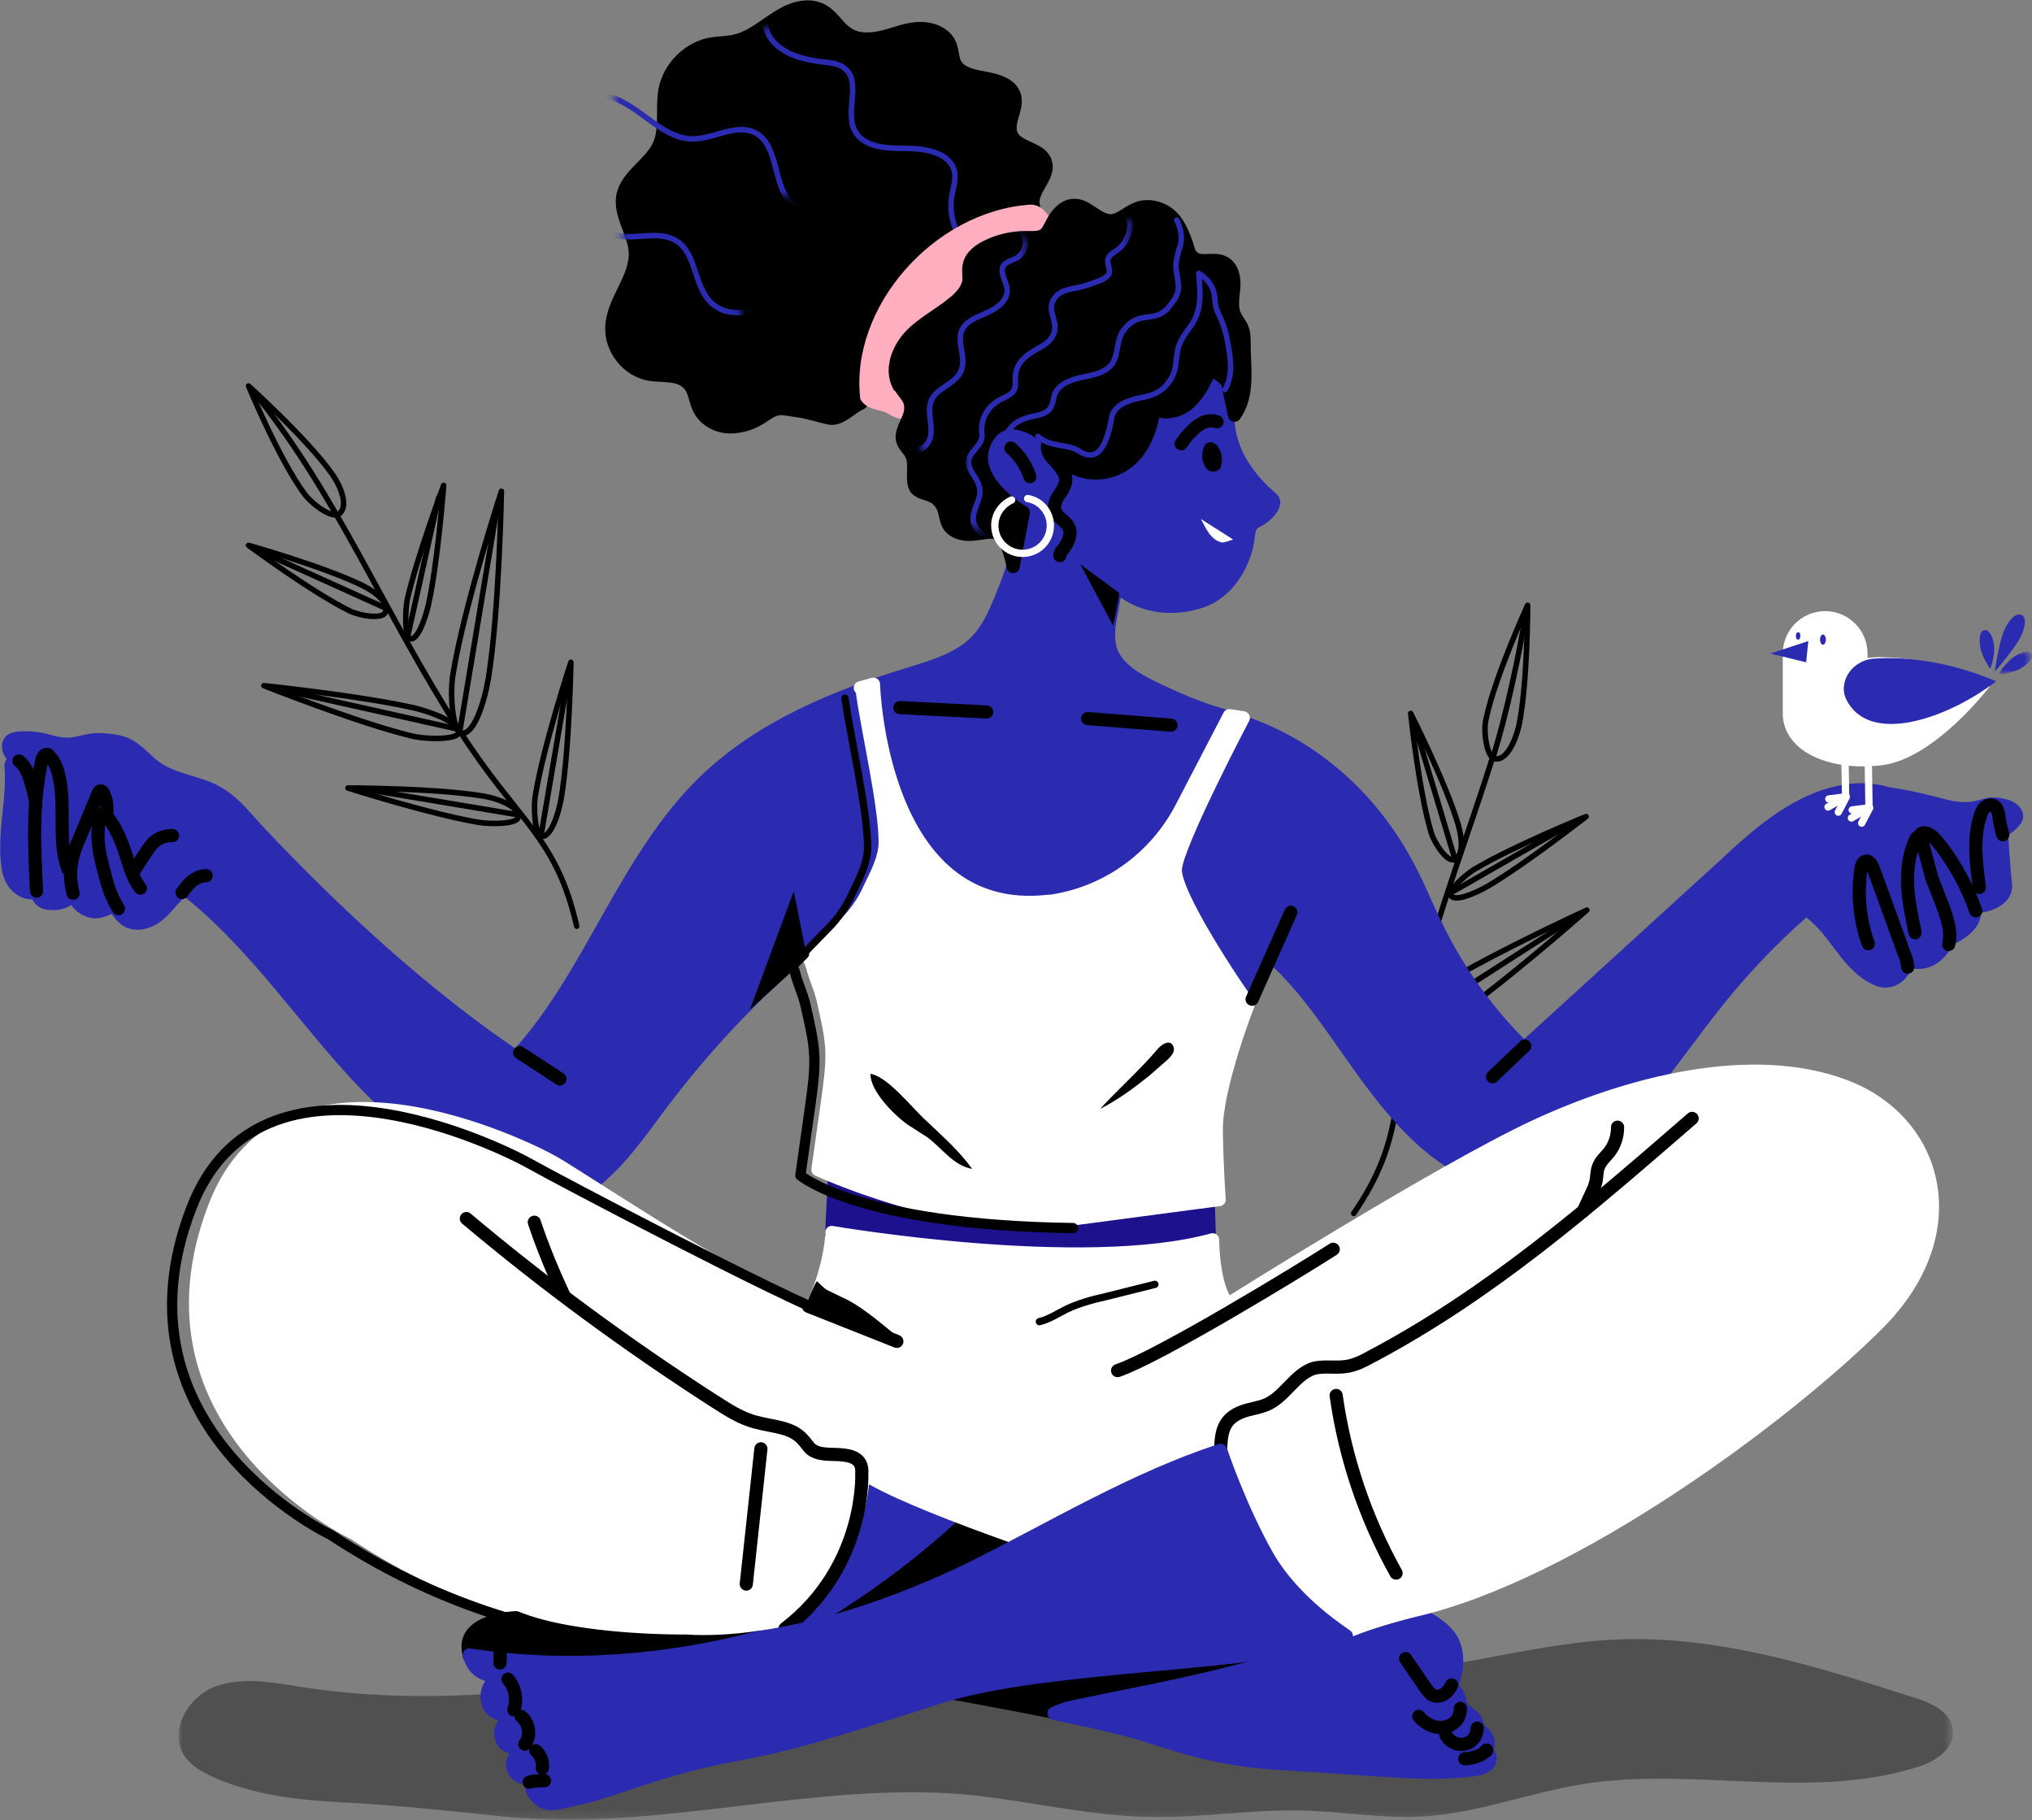 <svg version="1.1" id="Calque_1" xmlns="http://www.w3.org/2000/svg" x="0" y="0" viewBox="0 0 278 249" style="enable-background:new 0 0 278 249" xml:space="preserve"><rect x="0" y="0" width="278" height="249" fill="#808080" stroke="none"/><style>.st0,.st1{fill:none;stroke:#000;stroke-width:.75;stroke-linejoin:round}.st1{stroke-linecap:round}.st2{fill-rule:evenodd;clip-rule:evenodd}.st3{fill:none;stroke:#000;stroke-width:1.8;stroke-linejoin:round}.st16,.st5{fill-rule:evenodd;clip-rule:evenodd;fill:#fff}.st16{fill:#2b2bb2}.st17,.st22,.st23{fill:none;stroke-linejoin:round}.st17{stroke:#2b2bb2;stroke-width:1.8}.st22,.st23{stroke-linecap:round}.st22{stroke:#fff;stroke-width:1.8}.st23{stroke:#000}.st24{stroke:#000;stroke-width:1.4}.st24,.st25,.st26{fill:none;stroke-linecap:round;stroke-linejoin:round}.st25{stroke:#000;stroke-width:1.8}.st26{stroke:#fff}</style><path class="st0" d="M65.8 91.9c-.6 3.4-2 7.7-3.7 7.4-1.2-.2-1.6-5.6-1.1-8.2 1.5-9.2 6.6-24.9 6.6-24.9s-.3 16.5-1.8 25.7zm10 16.2c-.4 2.4-1.5 5.5-2.7 5.3-.9-.1-1.2-4-.8-5.9 1.1-6.6 4.8-17.9 4.8-17.9s-.2 11.9-1.3 18.5zm-10.7-.2c2.4.4 5 1.6 4.8 2.9-.1.9-3.5 1-5.4.7-6.6-1.1-17.9-4.7-17.9-4.7s11.9 0 18.5 1.1zM48.6 79.1c2 1 3.7 2.5 3.1 3.7-.4.9-3.3.5-4.8-.2-5.3-2.6-13.9-9-13.9-9s10.3 2.9 15.6 5.5z" transform="translate(1 1)"/><path class="st0" d="M57.6 81.8c-.5 2.1-1.5 4.8-2.5 4.6-.7-.2-.7-3.6-.4-5.3 1.3-5.8 5-15.7 5-15.7s-.8 10.6-2.1 16.4zm-13.2-18c1.3 1.8 2.3 4.5 1 5.5-1 .7-3.8-1.4-4.8-2.8-3.5-4.8-7.6-14.7-7.6-14.7s8 7.2 11.4 12zm11.5 32.1c2.7.7 6.1 2.1 5.8 3.4-.2.9-4.6.9-6.7.3-7.3-1.8-19.9-6.8-19.9-6.8s13.5 1.4 20.8 3.1z" transform="translate(1 1)"/><path class="st1" d="M77.9 125.7c-2.8-12.3-8-14.2-16-26.7-10.5-16.4-16.6-31.9-27.8-45.9M54.7 86.4 59 67.1m2.9 32 5.2-31.3M52 82.3l-17.7-8m27.6 24.5-25.5-5.7m33.7 17.4-22.2-3.7m25.1 6.6 3.8-22.3" transform="translate(1 1)"/><path class="st0" d="M195.9 139.6c-2.9 1.9-7 3.7-7.9 2.3-.7-1 3-4.9 5.3-6.4 7.7-5.1 22.8-12 22.8-12s-12.4 11-20.2 16.1zm2.6-27.8c.6 2.1.7 4.4-.6 4.8-.9.3-2.6-2.1-3.1-3.7-1.7-5.7-2.8-16.3-2.8-16.3s4.8 9.5 6.5 15.2zm4.1 8.4c-1.9 1.1-4.6 2.2-5.1 1.3-.4-.7 2.1-3 3.6-3.8 5.1-3 14.9-7 14.9-7s-8.3 6.5-13.4 9.5zm4.2-21.9c-.5 2.1-1.7 4.8-3.3 4.5-1.1-.2-1.6-3.8-1.2-5.4 1.2-5.8 5.7-15.6 5.7-15.6s0 10.7-1.2 16.5z" transform="translate(1 1)"/><path class="st1" d="M203.3 102.5c1.8-5.8 3.6-14.1 4.6-20.5m-23.7 83c7.1-10.4 5-15.5 8.7-29.9 3.1-12.1 7.1-22.2 10.3-32.5M197.2 121.3l17.1-9.8m-21.9-13.8 5.7 19m17 7.4-22.9 14.7" transform="translate(1 1)"/><path class="st2" d="M140.4 27.3c0-.2-.1-.4-.1-.6 0-2 2.4-3.7 1.7-5.6s-3.8-1.8-4.6-3.6c-.8-1.7.9-3.6.4-5.4-.5-1.6-2.4-2.1-4-2.4s-3.5-.6-4.2-2.1c-.3-.7-.3-1.6-.6-2.4-.6-1.6-2.4-2.3-4.1-2.3s-3.3.7-4.9 1.1-3.4.6-4.9-.3c-1.4-.8-2.1-2.4-3.5-3.2-1.9-1.1-4.2-.4-6.1.8S102 3.9 100 4.5c-1.3.4-2.7.3-4.1.6-2.9.7-5.3 3.2-5.9 6.1-.5 2.5.2 5.3-.8 7.6-1.2 2.7-4.5 4.2-5 7.1-.4 2.5 1.5 4.9 1.7 7.4.3 3.7-3.1 6.8-3.2 10.5-.1 3 2.2 5.9 5.2 6.4 1.8.3 4-.1 5.3 1.3.9.9.9 2.4 1.5 3.5.8 1.5 2.5 2.4 4.2 2.4s3.3-.6 4.7-1.6c1.9-1.3 2.3-.9 4.6-.6 1 .1 3.3.8 4.3 1 1.4.3 3-1.5 4.2-2 .5-.2.2-1 .6-.9.8-12.3 11.5-21.8 23.1-26" transform="translate(1 1)"/><path class="st3" d="M140.4 27.3c0-.2-.1-.4-.1-.6 0-2 2.4-3.7 1.7-5.6s-3.8-1.8-4.6-3.6c-.8-1.7.9-3.6.4-5.4-.5-1.6-2.4-2.1-4-2.4s-3.5-.6-4.2-2.1c-.3-.7-.3-1.6-.6-2.4-.6-1.6-2.4-2.3-4.1-2.3s-3.3.7-4.9 1.1-3.4.6-4.9-.3c-1.4-.8-2.1-2.4-3.5-3.2-1.9-1.1-4.2-.4-6.1.8S102 3.9 100 4.5c-1.3.4-2.7.3-4.1.6-2.9.7-5.3 3.2-5.9 6.1-.5 2.5.2 5.3-.8 7.6-1.2 2.7-4.5 4.2-5 7.1-.4 2.5 1.5 4.9 1.7 7.4.3 3.7-3.1 6.8-3.2 10.5-.1 3 2.2 5.9 5.2 6.4 1.8.3 4-.1 5.3 1.3.9.9.9 2.4 1.5 3.5.8 1.5 2.5 2.4 4.2 2.4s3.3-.6 4.7-1.6c1.9-1.3 2.3-.9 4.6-.6 1 .1 3.3.8 4.3 1 1.4.3 3-1.5 4.2-2 .5-.2.2-1 .6-.9.8-12.3 11.5-21.8 23.1-26z" transform="translate(1 1)"/><g transform="translate(84 1)"><defs><filter id="Adobe_OpacityMaskFilter" filterUnits="userSpaceOnUse" x="20.2" y="-2.3" width="28.7" height="35.8"><feColorMatrix values="1 0 0 0 0 0 1 0 0 0 0 0 1 0 0 0 0 0 1 0"/></filter></defs><mask maskUnits="userSpaceOnUse" x="20.2" y="-2.3" width="28.7" height="35.8" id="L_1_"><g style="filter:url(#Adobe_OpacityMaskFilter)"><path id="A_1_" class="st5" d="M23.1 1.3c-1.9 1.1-3.5 2.6-5.6 3.2-1.4.4-2.8.3-4.1.6-2.9.7-5.4 3.2-5.9 6.2-.5 2.5.3 5.3-.8 7.7-1.2 2.7-4.5 4.2-5 7.1-.4 2.6 1.6 4.9 1.8 7.5.3 3.7-3.1 6.9-3.3 10.6-.1 3 2.2 5.9 5.2 6.4 1.9.3 4.1-.1 5.4 1.3.9 1 .9 2.4 1.5 3.6.8 1.5 2.5 2.4 4.2 2.5 1.7 0 3.4-.6 4.8-1.6 1.9-1.4 2.4-.9 4.7-.6 1 .1 3.4.8 4.4 1 1.4.3 3.1-1.6 4.3-2 .5-.2.2-1 .6-.9.5-12.4 11.4-21.9 23.1-26.1 0-.2-.1-.4-.1-.6 0-2 2.4-3.7 1.7-5.6-.7-1.9-3.8-1.8-4.6-3.7-.8-1.7 1-3.7.4-5.5-.5-1.6-2.4-2.2-4-2.4-1.6-.3-3.6-.6-4.3-2.1-.5-1-.4-1.9-.7-2.6-.6-1.6-2.5-2.4-4.2-2.3-1.7 0-3.3.7-4.9 1.1-1.6.4-3.5.6-4.9-.3-1.4-.8-2.1-2.4-3.5-3.2-.7-.4-1.4-.6-2.2-.6-1.4 0-2.8.6-4 1.3"/></g></mask><path d="M22.3-1.9c-2.2 1.2-2.2 4.7-.5 6.6s4.4 2.5 7 2.8c.9.1 1.9.2 2.7.8 2.4 1.8.1 5.9 1.4 8.5 1.2 2.4 4.4 2.5 7.1 2.5s6 .6 6.6 3.2c.2 1.1-.2 2.3-.4 3.4-.4 2.6.5 5.3 2.4 7.1" style="mask:url(#L_1_);fill:none;stroke:#2b2bb2;stroke-width:.75;stroke-linecap:round;stroke-linejoin:round"/><defs><filter id="Adobe_OpacityMaskFilter_1_" filterUnits="userSpaceOnUse" x="-1.8" y="11.7" width="44.2" height="25.9"><feColorMatrix values="1 0 0 0 0 0 1 0 0 0 0 0 1 0 0 0 0 0 1 0"/></filter></defs><mask maskUnits="userSpaceOnUse" x="-1.8" y="11.7" width="44.2" height="25.9" id="M_1_"><g style="filter:url(#Adobe_OpacityMaskFilter_1_)"><path id="B_1_" class="st5" d="M0 0h242.7v25.9H0V0z"/></g></mask><path d="M42.1 37.2c-1.3-2.4-5.3-.7-7.7-2.2-2.4-1.6-1.9-5.8-4.5-7-1.4-.6-3-.1-4.5-.6-3.9-1.3-2.4-8.2-6-10.2-2.6-1.4-5.7.8-8.6.8-4.6 0-7.7-5.3-12.2-5.9" style="mask:url(#M_1_);fill:none;stroke:#2b2bb2;stroke-width:.75;stroke-linecap:round;stroke-linejoin:round"/><defs><filter id="Adobe_OpacityMaskFilter_2_" filterUnits="userSpaceOnUse" x="-3.6" y="24.1" width="41.4" height="22.9"><feColorMatrix values="1 0 0 0 0 0 1 0 0 0 0 0 1 0 0 0 0 0 1 0"/></filter></defs><mask maskUnits="userSpaceOnUse" x="-3.6" y="24.1" width="41.4" height="22.9" id="N_1_"><g style="filter:url(#Adobe_OpacityMaskFilter_2_)"><path id="C_1_" class="st5" d="M24.3 0C23 .1 22 1.3 21.4 2.5c-.3.5-.5 1.1-1 1.4-.7.5-1.6.4-2.5.4-1.8 0-3.7.4-5.3 1.1-1.1.5-2.3 1.4-2.5 2.6-.2.8.1 1.6-.1 2.4-.2.8-.7 1.5-1.3 2.1-1.9 1.8-4.4 3-6.3 4.8C.5 19.1-.8 22.1.5 24.4v-.5c.1 1 1.2 1.7 1.5 2.6.2.7.1 1.5-.2 2.1-.4 1-1.1 2.1-.8 3.1.2.7.9 1.2 1.2 1.9.5 1 .2 2.2.3 3.3 0 .4.1.9.3 1.2.6.9 1.5.9 2.2 1.2.8.3 1.4 1 1.7 1.8.3.8.3 1.7.8 2.4.6.8 1.7 1.1 2.7 1.1 1 0 2-.3 3-.3.4 0 .9.1 1.2.3.3.2.5.5.6.8.6 1.1 1 2.3 1.2 3.6l1.4-7.3c-1.8-1.1-6.9-4.6-5.5-8.9 1.6-4.7 6-3.6 8.6-1.2l.1-.2.1.4c.8 2 2.5 3.6 4.6 4.3 2.2.7 4.7.2 6.5-1.3 2.1-1.7 3.1-4.5 3.5-7.2 1.6.9 3.7.3 5-1 1.3-1.2 2.1-3 2.8-4.6.1.1.2.2.2.3.6.8 1.9 1.1 2.1 2.1l.9 4.3c2-2.8 1.3-6.4 1.3-9.8 0-.6 0-1.2-.2-1.8-.2-.7-.8-1.3-1.1-2-.5-1.2-.2-2.5-.1-3.8.1-1.3-.2-2.8-1.4-3.3-.6-.3-1.3-.3-2-.2-.9 0-1.7.1-2.3-.5-.3-.3-.5-.7-.6-1.2C39.6 4 38.8 2 37.2 1c-1.3-.8-3-.9-4.3-.3-1.1.5-2 1.4-3.1 1.5-1 0-1.8-.5-2.6-1.1-1-.6-1.8-1.1-2.7-1.1h-.2"/></g></mask><path d="M-2.7 24.5C-4 26.8-2.8 30.1-.4 31c2.9 1.1 6.4-.7 9 1 2.8 1.8 2.3 6.4 4.9 8.6 4.1 3.5 11.3-2.4 15.4 1 1.5 1.3 2.1 3.5 3.9 4.5 1.4.8 3.1.5 4.7.3" style="mask:url(#N_1_);fill:none;stroke:#2b2bb2;stroke-width:.75;stroke-linecap:round;stroke-linejoin:round"/><defs><filter id="Adobe_OpacityMaskFilter_3_" filterUnits="userSpaceOnUse" x="-2.5" y="44.4" width="40.1" height="7.5"><feColorMatrix values="1 0 0 0 0 0 1 0 0 0 0 0 1 0 0 0 0 0 1 0"/></filter></defs><mask maskUnits="userSpaceOnUse" x="-2.5" y="44.4" width="40.1" height="7.5" id="O_1_"><g style="filter:url(#Adobe_OpacityMaskFilter_3_)"><path id="D_1_" class="st5" d="M21.4 2.5c-.3.5-.5 1.1-1 1.4-.7.5-1.6.4-2.5.4-1.8 0-3.7.4-5.3 1.1-1.1.5-2.3 1.4-2.5 2.6-.2.8.1 1.6-.1 2.4-.2.8-.7 1.5-1.3 2.1-1.9 1.8-4.4 3-6.3 4.8C.5 19.1-.8 22.1.5 24.4v-.5c.1 1 1.2 1.7 1.5 2.6.2.7.1 1.5-.2 2.1-.4 1-1.1 2.1-.8 3.1.2.7.9 1.2 1.2 1.9.5 1 .2 2.2.3 3.3 0 .4.1.9.3 1.2.6.9 1.5.9 2.2 1.2.8.3 1.4 1 1.7 1.8.3.8.3 1.7.8 2.4.6.8 1.7 1.1 2.7 1.1s2-.3 3-.3c.4 0 .9.1 1.2.3.3.2.5.5.6.8.6 1.1 1 2.3 1.2 3.6l1.4-7.3c-1.8-1.1-6.9-4.6-5.5-8.9 1.6-4.7 6-3.6 8.6-1.2l.1-.2.1.4c.8 2 2.5 3.6 4.6 4.3 2.2.7 4.7.2 6.5-1.3 2.1-1.7 3.1-4.5 3.5-7.2 1.6.9 3.7.3 5-1 1.3-1.2 2.1-3 2.8-4.6.1.1.2.2.2.3.6.8 1.9 1.1 2.1 2.1l.9 4.3c2-2.8 1.3-6.4 1.3-9.8 0-.6 0-1.2-.2-1.8-.2-.7-.8-1.3-1.1-2-.5-1.2-.2-2.5-.1-3.8.1-1.3-.2-2.8-1.4-3.3-.6-.3-1.3-.3-2-.2-.9 0-1.7.1-2.3-.5-.3-.3-.5-.7-.6-1.2C39.6 4 38.8 2 37.2 1c-1.3-.8-3-.9-4.3-.3-1.1.5-2 1.4-3.1 1.5-1 0-1.8-.5-2.6-1.1-1-.6-1.8-1.1-2.7-1.1h-.2c-1.3.1-2.2 1.3-2.9 2.5z"/></g></mask><path d="M37.2 50.6c-.9 1.1-2.6 1.1-3.8.6s-2.3-1.5-3.6-2.2c-2.1-1.1-4.8-1.3-7-.4-1.7.7-3.3 2-5.2 2.1-3.9.3-6.3-4.5-10-5.7-1.4-.4-2.8-.3-4.3-.2-2 .1-4.4.5-5.5 2.2" style="mask:url(#O_1_);fill:none;stroke:#2b2bb2;stroke-width:.75;stroke-linecap:round;stroke-linejoin:round"/></g><g><g transform="translate(24.481 223.069)" style="opacity:.384"><defs><filter id="Adobe_OpacityMaskFilter_4_" filterUnits="userSpaceOnUse" x="0" y="0" width="242.7" height="25.9"><feColorMatrix values="1 0 0 0 0 0 1 0 0 0 0 0 1 0 0 0 0 0 1 0"/></filter></defs><mask maskUnits="userSpaceOnUse" x="0" y="0" width="242.7" height="25.9" id="P_1_"><g style="filter:url(#Adobe_OpacityMaskFilter_4_)"><path id="B_3_" class="st5" d="M0 0h242.7v25.9H0V0z"/></g></mask><path d="M4.6 20c-1.5-.7-3.1-1.6-4-3.1-2-3.4.8-8 4.5-9.3s7.8-.5 11.6.1C56.7 14 97.5-6 137 1.8c6.8 1.3 13.4 3.5 20.3 4 13.3 1 26.4-4.1 39.8-4.6 13.8-.5 27.3 3.8 40.4 8 2.3.7 5 2 5.2 4.4.3 2.7-2.7 4.5-5.3 5.2-14.6 4.4-30.4-.2-45.4 2.2-7.2 1.2-14.2 3.9-21.5 4.4-5.7.4-11.4-.7-17.2-.8-6.7-.1-13.5 1-20.2.9-8.6-.1-17.1-2.3-25.7-3.1-20.4-1.7-40.7 4.8-61.1 3.2-2.9-.2-12.5-1.4-21.9-2-6.7-.3-13.6-.8-19.8-3.6z" style="mask:url(#P_1_);fill-rule:evenodd;clip-rule:evenodd;fill-opacity:.98"/></g><path class="st16" d="m136.2 175.2-22.6-6.7-12.3 30.8 2.1.2c12.2-6.3 23.4-14.2 32.8-24.3" transform="translate(1 28)"/><path class="st17" d="m136.2 175.2-22.6-6.7-12.3 30.8 2.1.2c12.2-6.3 23.4-14.2 32.8-24.3z" transform="translate(1 28)"/><g transform="translate(1 28)"><path id="F" class="st2" d="M136.2 175.2c-9.4 10-20.6 18-32.8 24.3 4 .5 10.3 1.4 17.2 2.6l35-21.1-19.4-5.8z"/></g><g transform="translate(1 28)"><path id="F_1_" class="st3" d="M136.2 175.2c-9.4 10-20.6 18-32.8 24.3 4 .5 10.3 1.4 17.2 2.6l35-21.1-19.4-5.8z"/></g><g transform="translate(1 28)"><path id="G" class="st16" d="m155.7 181-4.5 2.7 6.6-2.1-2.1-.6z"/></g><g transform="translate(1 28)"><path id="G_1_" class="st17" d="m155.7 181-4.5 2.7 6.6-2.1-2.1-.6z"/></g><path class="st2" d="m190.6 191.7-1.1-.7-31.7-9.4-6.6 2.1-30.5 18.4c7.6 1.3 15.9 2.8 22.7 4.2.8-.4 1.7-.7 2.6-.9 15.6-3.3 30.8-5.5 44.6-13.7" transform="translate(1 28)"/><path class="st3" d="m190.6 191.7-1.1-.7-31.7-9.4-6.6 2.1-30.5 18.4c7.6 1.3 15.9 2.8 22.7 4.2.8-.4 1.7-.7 2.6-.9 15.6-3.3 30.8-5.5 44.6-13.7z" transform="translate(1 28)"/><path class="st16" d="m202.2 211.7.2-.3c.2-.4.3-1 .1-1.5-.2-.6-.5-.7-.9-1.1l-.4-.3c0-1.3-.9-1.9-1.9-2.6l-.4-.1c0-.4-.1-.9-.2-1.3-.2-.7-.4-.9-.9-1.6l-.2-.3.3-.9c.5-1.7.6-3.6-.2-5.2-.9-1.7-2.8-2.8-4.5-3.7-.5-.3-1.1-.6-1.7-.4l-1-.6c-13.7 8.1-28.9 10.4-44.7 13.7-.9.2-1.8.5-2.6.9 5 1 9.2 2 11.6 2.7 3.9 1.2 7.7 2.5 11.6 3.2 3.4.7 6.9.9 10.3 1.1l10.4.7c4.5.3 9 .6 13.5 0 .7-.1 1.5-.3 2-.8s.3-1.7-.4-1.6" transform="translate(1 28)"/><path class="st17" d="m202.2 211.7.2-.3c.2-.4.3-1 .1-1.5-.2-.6-.5-.7-.9-1.1l-.4-.3c0-1.3-.9-1.9-1.9-2.6l-.4-.1c0-.4-.1-.9-.2-1.3-.2-.7-.4-.9-.9-1.6l-.2-.3.3-.9c.5-1.7.6-3.6-.2-5.2-.9-1.7-2.8-2.8-4.5-3.7-.5-.3-1.1-.6-1.7-.4l-1-.6c-13.7 8.1-28.9 10.4-44.7 13.7-.9.2-1.8.5-2.6.9 5 1 9.2 2 11.6 2.7 3.9 1.2 7.7 2.5 11.6 3.2 3.4.7 6.9.9 10.3 1.1l10.4.7c4.5.3 9 .6 13.5 0 .7-.1 1.5-.3 2-.8s.3-1.7-.4-1.6z" transform="translate(1 28)"/><g transform="translate(1 28)"><path id="H" class="st16" d="M140 42.6c-1.8-1.1-8-5.2-6.6-9.6 1.6-4.7 6-3.6 8.6-1.2l.2.2c.2.1.3.3.4.4l21.4-11s.3.3.8 1c.5.8 1 1.7 1.3 2.6.4 1 .7 2.3.8 3.7 0 .3.1.5.1.8.3 6.3 5.6 10.3 6.1 10.8.6.6-.6 2.2-2 2.9-1.4.6-1.2 1.7-1.5 3.3-.4 1.9-2 6.2-6.1 7.7-3.7 1.3-8 1-11.2-1.6-.8-.7-1 1.9-1.2 2.9-.4 1.9-.7 3.8-.1 5.6.9 2.3 3.2 3.7 5.4 4.8 3.7 1.8 6.7 3.1 10.7 4.2l1 .4c10.1 3.1 18.4 10.4 23.4 19.8 1.5 2.7 2.6 5.6 4 8.4 3 6.2 7.1 11.9 12 16.7l.2-.2L235 90.3c4.8-4.5 10.1-9.1 16.6-10.1 2-.3 3.7-.2 5.8.4 0 0 2.6.3 7.1 1.5 4.6 1.3 5.5-.2 7.4-.1s2.9.8 3 1.6-1.8 2-1.8 2l-.3-.1s.3 5.3.6 7.7c-.1 2.7-4.4 2.9-4.4 2.9.9 2.7-3.4 4.4-3.4 4.4-2.5 4.8-5.9 2.7-5.9 2.7.2 1.6-1.3 3.1-2.9 3-.6 0-1.1-.3-1.7-.6-3.8-2.1-5.4-7.1-9.2-9.3l-.1.3c-4.7 4.1-9 8.7-12.8 13.6-3.7 4.7-7.1 9.8-11.3 14.2-4.2 4.3-9.5 7.9-15.5 8.8-2.2.3-4.6.2-6.5-.9l-.2-.2c-5.9-3-10.3-8.4-14.2-13.8s-7.5-11.2-12.5-15.6l-.2.1-3 6.5-2.9 2.4-57.4-9.7c-7.5 6.3-14 13.3-19.9 21.1-3 4-5.9 8.3-10 11.2l-3.7.2c-11.2-.4-21-7.8-28.6-16.2s-14-17.9-22.9-24.8h-.1l-1.9 2.1c-.7.8-1.5 1.7-2.5 2.2s-2.2.7-3.2.2c-.7-.4-1.2-1-1.6-1.7l-.2-.6c-.5.4-1.1.7-1.8.9-.4.1-.8.2-1.2.1-.7-.1-1.4-.5-1.9-1s-.6-1-.8-1.7l-.2.3c-.2.4-.5.8-1 1s-.9.3-1.4.3-1 0-1.4-.2-.8-.6-.9-1.1l-.2-.3c-1 .4-2.2-.2-2.9-1.1s-.9-2-1-3.1c-.4-4.4.9-8.8.5-13.1 0 0 .1-.9 1.2-.4l-.4-.6c-1-.2-1.5-1.8-.8-2.4s3.7-.4 5.2.1c3.7 1.1 4.4-.4 7.4-.2 1.2.1 2.4.2 3.5.8 1.5.8 2.3 2 3.7 3 1.8 1.3 4.2 1.8 6.3 2.5 3.7 1.2 5.4 3.7 8 6.5 10.3 10.9 22.4 22.1 35 30.6l.2-.2c10.2-11.2 14.7-27 25.7-37.6 7.7-7.4 18-11.6 28.2-14.7 3.2-1 6.6-2 8.9-4.4 1.6-1.6 2.5-3.8 3.4-5.9 1.5-3.7 3-7.7 2.3-11.7"/></g><g transform="translate(1 28)"><path id="H_1_" d="M140 42.6c-1.8-1.1-8-5.2-6.6-9.6 1.6-4.7 6-3.6 8.6-1.2l.2.2c.2.1.3.3.4.4l21.4-11s.3.3.8 1c.5.8 1 1.7 1.3 2.6.4 1 .7 2.3.8 3.7 0 .3.1.5.1.8.3 6.3 5.6 10.3 6.1 10.8.6.6-.6 2.2-2 2.9-1.4.6-1.2 1.7-1.5 3.3-.4 1.9-2 6.2-6.1 7.7-3.7 1.3-8 1-11.2-1.6-.8-.7-1 1.9-1.2 2.9-.4 1.9-.7 3.8-.1 5.6.9 2.3 3.2 3.7 5.4 4.8 3.7 1.8 6.7 3.1 10.7 4.2l1 .4c10.1 3.1 18.4 10.4 23.4 19.8 1.5 2.7 2.6 5.6 4 8.4 3 6.2 7.1 11.9 12 16.7l.2-.2L235 90.3c4.8-4.5 10.1-9.1 16.6-10.1 2-.3 3.7-.2 5.8.4 0 0 2.6.3 7.1 1.5 4.6 1.3 5.5-.2 7.4-.1s2.9.8 3 1.6-1.8 2-1.8 2l-.3-.1s.3 5.3.6 7.7c-.1 2.7-4.4 2.9-4.4 2.9.9 2.7-3.4 4.4-3.4 4.4-2.5 4.8-5.9 2.7-5.9 2.7.2 1.6-1.3 3.1-2.9 3-.6 0-1.1-.3-1.7-.6-3.8-2.1-5.4-7.1-9.2-9.3l-.1.3c-4.7 4.1-9 8.7-12.8 13.6-3.7 4.7-7.1 9.8-11.3 14.2-4.2 4.3-9.5 7.9-15.5 8.8-2.2.3-4.6.2-6.5-.9l-.2-.2c-5.9-3-10.3-8.4-14.2-13.8s-7.5-11.2-12.5-15.6l-.2.1-3 6.5-2.9 2.4-57.4-9.7c-7.5 6.3-14 13.3-19.9 21.1-3 4-5.9 8.3-10 11.2l-3.7.2c-11.2-.4-21-7.8-28.6-16.2s-14-17.9-22.9-24.8h-.1l-1.9 2.1c-.7.8-1.5 1.7-2.5 2.2s-2.2.7-3.2.2c-.7-.4-1.2-1-1.6-1.7l-.2-.6c-.5.4-1.1.7-1.8.9-.4.1-.8.2-1.2.1-.7-.1-1.4-.5-1.9-1s-.6-1-.8-1.7l-.2.3c-.2.4-.5.8-1 1s-.9.3-1.4.3-1 0-1.4-.2-.8-.6-.9-1.1l-.2-.3c-1 .4-2.2-.2-2.9-1.1s-.9-2-1-3.1c-.4-4.4.9-8.8.5-13.1 0 0 .1-.9 1.2-.4l-.4-.6c-1-.2-1.5-1.8-.8-2.4s3.7-.4 5.2.1c3.7 1.1 4.4-.4 7.4-.2 1.2.1 2.4.2 3.5.8 1.5.8 2.3 2 3.7 3 1.8 1.3 4.2 1.8 6.3 2.5 3.7 1.2 5.4 3.7 8 6.5 10.3 10.9 22.4 22.1 35 30.6l.2-.2c10.2-11.2 14.7-27 25.7-37.6 7.7-7.4 18-11.6 28.2-14.7 3.2-1 6.6-2 8.9-4.4 1.6-1.6 2.5-3.8 3.4-5.9 1.5-3.7 3-7.7 2.3-11.7" style="fill:none;stroke:#2b2bb2;stroke-width:1.8;stroke-linecap:round;stroke-linejoin:round"/></g><path d="m113.2 131.9-.4 8.6c-.3 1.5 1.8 3.6 1.8 3.6l47.9 1.5 2-3-.3-9.1c-.1-4.1-51-1.6-51-1.6" style="fill-rule:evenodd;clip-rule:evenodd;fill:#1d118d" transform="translate(1 28)"/><path d="m113.2 131.9-.4 8.6c-.3 1.5 1.8 3.6 1.8 3.6l47.9 1.5 2-3-.3-9.1c-.1-4.1-51-1.6-51-1.6z" style="fill:none;stroke:#1d118d;stroke-width:1.8;stroke-linejoin:round" transform="translate(1 28)"/><path d="M139.9 0c-13.1.9-24.7 14-23.2 26.6.9 1.6 2.7 1.3 3.8 2 5.4 3.3 5.2-5.5 7.8-6.7 1.9-.9 4.1-1.1 6-2 3-1.3 5.3-3.8 7.4-6.3 1-1.2 2-2.4 2.6-3.9s.7-3.2-.1-4.6c-1-1.9-1.8-5.2-4.3-5.1" style="fill-rule:evenodd;clip-rule:evenodd;fill:#ffaebf" transform="translate(1 28)"/><g transform="translate(1 28)"><path id="I" class="st5" d="m116.7 66.1 1.8-.5s.9 32.3 23.9 29.7h.3c7.7-1.1 14.4-5.9 18-12.9l6.5-12.5 1.9.3s-9.1 17.3-9.3 20.7 8.2 16 10 18.4c0 0-4.5 11.5-4.4 17.4.1 5.8.4 9.4.4 9.4l-21.9 2.9c-15.6 1.1-33-7-33-7l1.4-9.9c.3-2.2.6-4.4.5-6.5-.1-2.3-.7-4.6-1.2-6.9-.6-2.3-.9-2.4-1.5-4.7l-.3-.7 4.9-5c1.4-1.4 2.5-3 3.3-4.8.8-1.7 2.1-4 2.1-6.3 0-5-2.3-14.8-3.1-20.4"/></g><g transform="translate(1 28)"><path id="I_1_" class="st22" d="m116.7 66.1 1.8-.5s.9 32.3 23.9 29.7h.3c7.7-1.1 14.4-5.9 18-12.9l6.5-12.5 1.9.3s-9.1 17.3-9.3 20.7 8.2 16 10 18.4c0 0-4.5 11.5-4.4 17.4.1 5.8.4 9.4.4 9.4l-21.9 2.9c-15.6 1.1-33-7-33-7l1.4-9.9c.3-2.2.6-4.4.5-6.5-.1-2.3-.7-4.6-1.2-6.9-.6-2.3-.9-2.4-1.5-4.7l-.3-.7 4.9-5c1.4-1.4 2.5-3 3.3-4.8.8-1.7 2.1-4 2.1-6.3 0-5-2.3-14.8-3.1-20.4"/></g><path class="st23" d="m109 102.4 3.3-3.4c1.4-1.4 2.5-3 3.3-4.8.8-1.7 2.1-4 2.1-6.3 0-5-2.3-14.8-3.1-20.4" transform="translate(1 28)"/><path class="st24" d="M145.8 140c-29.5-.4-37.3-7.2-37.3-7.2l1.4-9.9c.3-2.2.6-4.4.5-6.5-.1-2.3-.7-4.6-1.2-6.9-.6-2.3-.9-2.4-1.5-4.7l-.3-.7 1.6-1.6" transform="translate(1 28)"/><path class="st25" d="m122.1 68.8 11.9.6m13.8.9 11.4.9M1.6 76.1c.8.6 1.2 1.6 1.5 2.5s.7 2.4.8 3.4" transform="translate(1 28)"/><path class="st25" d="M4 93.9c-.3-6-.6-12 .7-17.8.1-.4.3-.9.7-.9.2 0 .3.1.4.3.6.6 1 1.5 1.2 2.4 1.1 4.2-.2 8.9 1.3 13m.7 3.3c-.4-1.5-.5-3.1-.1-4.7.2-1 .6-2 1-2.9l2.5-6c.1-.2.2-.4.3-.4.2-.1.4.2.5.4.4.8.5 1.7.4 2.6m4.6 10.3c-1.4-1.8-1.7-4.2-2.6-6.3-.5-1.3-1.2-2.6-2.1-3.7-.1-.1-.1-.2-.2-.2-.3-.1-.5.3-.6.5-.6 2.3-.2 4.6.4 6.9s.9 3.6 2.1 5.6" transform="translate(1 28)"/><path class="st25" d="m17.2 91.3 1.7-2.6c.4-.6.8-1.2 1.3-1.6.7-.6 1.6-.8 2.4-.8m1.3 7.8c.5-.6.7-1 1.3-1.5s1.3-.8 2-.8m227.4 9.3c-1.2-3.3-1.5-6.8-1-10.3.1-.4.2-.9.7-1 .4-.1.7.4.9.8l1 2.7 3.3 9.1c.2.5.4.9.5 1.9m1-4.7c-.4-2.1-.9-4.2-1-6.3s.1-4.3 1-6.3c.1-.3.4-.7.7-.5.1.1.2.2.2.4l1.4 5.2 1.7 4.4c.5 1.5 1 3.1.6 4.7m-3.9-15c.2-.4.8-.3 1.2-.1.7.4 1.2 1.1 1.7 1.7 2 2.7 3.6 5.6 4.7 8.8m.5-3.2c-.4-3.2-.9-6.6.1-9.7.1-.4.3-.9.6-1.2s.8-.5 1.2-.3c.6.2.7 1 .8 1.6 0 .3.2 1.3.5 2.4M137.3 33.3c1.2 1 2.1 2.4 2.6 3.9m2.8-5.1c-.5.5-.5 1.3-.2 1.9s.9 1.1 1.3 1.6.9 1.1 1 1.8c.1.8-.4 1.6-.9 2.3s-.8 1.6-.5 2.3c.3.9 1.4 1.2 1.8 2.1.5 1-.1 2.2-.8 3.1-.2.2-.4.5-.4.8" transform="translate(1 28)"/><path class="st5" d="M167.7 45.8c-.3.1-1.3.5-1.6.4-1.5-.4-2.1-1.9-2.8-3.2l4.4 2.8z" transform="translate(1 28)"/><path class="st25" d="m164.8 33.5-.2-.1c-.3.6-.3 1.3 0 1.9.1.2.3.4.5.3.1 0 .1-.1.1-.2.2-.7 0-1.4-.4-1.9m.7-3.8c-.6-.2-1.3-.2-1.9.1s-1.1.7-1.5 1.1c-.6.6-1.1 1.2-1.5 1.8" transform="translate(1 28)"/><g transform="translate(1 28)"><path id="J" class="st2" d="M167.9 28.8c2-2.8 1.3-6.4 1.3-9.9 0-.6 0-1.3-.2-1.8-.2-.7-.8-1.3-1.1-2-.5-1.2-.2-2.6-.1-3.8.1-1.3-.2-2.8-1.4-3.4-1.3-.7-3.3.3-4.3-.8-.3-.3-.5-.7-.6-1.2-.6-1.9-1.4-3.9-3-4.9-1.3-.8-3-1-4.3-.3-1.1.5-2 1.4-3.1 1.5-2 .1-3.4-2.3-5.3-2.1-1.3.1-2.3 1.3-2.9 2.5-.3.5-.5 1.1-1 1.5-.7.5-1.6.4-2.5.4-1.8 0-3.7.4-5.3 1.2-1.1.5-2.3 1.4-2.5 2.6-.2.8.1 1.6-.1 2.4-.2.8-.7 1.5-1.3 2.1-1.9 1.8-4.4 3-6.3 4.8-1.9 1.8-3.2 4.8-1.9 7.2v-.5c.1 1 1.2 1.7 1.5 2.7.2.7.1 1.5-.2 2.2-.4 1-1.1 2.1-.8 3.1.2.7.9 1.2 1.2 1.9.5 1 .2 2.2.3 3.4 0 .4.1.9.3 1.2.5.6 1.4.7 2.1 1 .8.3 1.4 1 1.7 1.8.3.8.3 1.7.8 2.4.6.8 1.7 1.1 2.7 1.1s2-.3 3-.3c.4 0 .9.1 1.2.3.3.2.5.5.6.8.6 1.1 1 2.4 1.2 3.6l1.4-7.4c-1.8-1.1-6.9-4.7-5.5-9 1.6-4.7 6-3.6 8.6-1.2l.1-.2.1.4c.8 2 2.5 3.7 4.6 4.3 2.2.7 4.7.2 6.5-1.3 2.1-1.7 3.1-4.5 3.5-7.2 1.6.9 3.7.3 5-1 1.3-1.3 2.1-3 2.8-4.7.1.1.2.2.2.3.6.8 1.9 1.1 2.1 2.1l.9 4.2z"/></g><g transform="translate(1 28)"><path id="J_1_" class="st3" d="M167.9 28.8c2-2.8 1.3-6.4 1.3-9.9 0-.6 0-1.3-.2-1.8-.2-.7-.8-1.3-1.1-2-.5-1.2-.2-2.6-.1-3.8.1-1.3-.2-2.8-1.4-3.4-1.3-.7-3.3.3-4.3-.8-.3-.3-.5-.7-.6-1.2-.6-1.9-1.4-3.9-3-4.9-1.3-.8-3-1-4.3-.3-1.1.5-2 1.4-3.1 1.5-2 .1-3.4-2.3-5.3-2.1-1.3.1-2.3 1.3-2.9 2.5-.3.5-.5 1.1-1 1.5-.7.5-1.6.4-2.5.4-1.8 0-3.7.4-5.3 1.2-1.1.5-2.3 1.4-2.5 2.6-.2.8.1 1.6-.1 2.4-.2.8-.7 1.5-1.3 2.1-1.9 1.8-4.4 3-6.3 4.8-1.9 1.8-3.2 4.8-1.9 7.2v-.5c.1 1 1.2 1.7 1.5 2.7.2.7.1 1.5-.2 2.2-.4 1-1.1 2.1-.8 3.1.2.7.9 1.2 1.2 1.9.5 1 .2 2.2.3 3.4 0 .4.1.9.3 1.2.5.6 1.4.7 2.1 1 .8.3 1.4 1 1.7 1.8.3.8.3 1.7.8 2.4.6.8 1.7 1.1 2.7 1.1s2-.3 3-.3c.4 0 .9.1 1.2.3.3.2.5.5.6.8.6 1.1 1 2.4 1.2 3.6l1.4-7.4c-1.8-1.1-6.9-4.7-5.5-9 1.6-4.7 6-3.6 8.6-1.2l.1-.2.1.4c.8 2 2.5 3.7 4.6 4.3 2.2.7 4.7.2 6.5-1.3 2.1-1.7 3.1-4.5 3.5-7.2 1.6.9 3.7.3 5-1 1.3-1.3 2.1-3 2.8-4.7.1.1.2.2.2.3.6.8 1.9 1.1 2.1 2.1l.9 4.2z"/></g><path class="st2" d="m152.1 53.1-5.3-3.9 4.5 8.4.8-4.1v-.4z" transform="translate(1 28)"/><g transform="translate(1 28)"><path id="K" class="st5" d="M112.8 140.6s34.3 5.9 52.1 1c0 0 0 6.5 2.1 8.8 0 0 29.1-18.3 42-24.3s29.7-10.3 42.4-5.5c12.7 4.8 17 20 4.5 32.5s-41.6 34.2-63.4 39.2c-4.4 1.1-7.2 2.1-8.7 2.7-.9.4-2 .3-2.8-.3-3.5-2.5-15.3-5.5-18.2-19.9 0 0-3.4 4.8-8.1 6.3s-8.1 4.2-8.1 4.2-23.6-7.7-29.5-11.8c0 0 0 14-13.3 22.8 0 0-27.2 4.7-56.3-14.5 0 0-30.8-14.5-19.1-44.8 9.5-24.5 42.4-8.2 46.3-6s28.8 19 35.3 19.9c0 0 2.3-4.3 2.8-9.8"/></g><g transform="translate(1 28)"><path id="K_1_" class="st22" d="M112.8 140.6s34.3 5.9 52.1 1c0 0 0 6.5 2.1 8.8 0 0 29.1-18.3 42-24.3s29.7-10.3 42.4-5.5c12.7 4.8 17 20 4.5 32.5s-41.6 34.2-63.4 39.2c-4.4 1.1-7.2 2.1-8.7 2.7-.9.4-2 .3-2.8-.3-3.5-2.5-15.3-5.5-18.2-19.9 0 0-3.4 4.8-8.1 6.3s-8.1 4.2-8.1 4.2-23.6-7.7-29.5-11.8c0 0 0 14-13.3 22.8 0 0-27.2 4.7-56.3-14.5 0 0-30.8-14.5-19.1-44.8 9.5-24.5 42.4-8.2 46.3-6s28.8 19 35.3 19.9c0 0 2.3-4.3 2.8-9.8"/></g><path class="st24" d="M100.6 196.5s-27.2 4.7-56.3-14.5c0 0-30.8-14.5-19.1-44.8 9.5-24.5 42.4-8.2 46.3-6s34.7 18.4 41.6 20.9" transform="translate(1 28)"/><path class="st25" d="M62.8 138.7c10.7 9 22 17.3 33.8 24.9 1.9 1.2 3.8 2.5 6 3 2.2.6 4.7.6 6.2 2.3.4.4.7.9 1.1 1.3 1.1.9 2.6.7 4 .8s3.2.4 3 2.6c0 0 .6 12.7-10.5 21.2" transform="translate(1 28)"/><path class="st25" d="M76.1 149.1c-1.5-3.2-2.9-6.6-4-9.9m31 31-2 18.5m8.5-38 12.1 4.8m30.2 4c5.6-1.9 24.5-13.4 29.5-16.6" transform="translate(1 28)"/><path class="st23" d="M141.2 152.8c1.3-.3 2.5-1.1 3.7-1.7 1.7-.8 3.5-1.3 5.3-1.7l6.8-1.7" transform="translate(1 28)"/><g><path class="st25" d="M166 170.1c.1-2.6.6-4.1 3-5 1.1-.4 2.3-.5 3.4-1 2.4-1.1 3.8-4.1 6.3-4.9 1.5-.4 3.1 0 4.7-.3 1.1-.2 2.1-.7 3-1.2 16.5-8.7 29.9-20.4 44.1-32.7m-48.7 37.9c1.2 8.5 4 16.8 8.2 24.3" transform="translate(1 28)"/><path class="st25" d="m215.6 137.7 1.3-2.8c.2-.4.3-.7.4-1.1.2-.7.1-1.5.4-2.2.3-.8.9-1.3 1.4-1.9.8-1 1.2-2.2 1.2-3.5m-21.5 79.5c0 .4-.1.9-.3 1.3-.5.9-1.6 1.4-2.7 1.3s-2-.7-2.7-1.5m8 1.6c0 1.1-.7 2-1.8 2.2-1 .2-2.1-.4-2.5-1.3m5.6 2.1c0 .1-.1.2-.2.2-.2.2-.5.4-.7.5-.7.3-1.4.5-2.1.5m-1.8-10.1c-.2.4-.4.7-.7 1-.5.5-1.3.7-1.9.4-.4-.2-.6-.6-.9-.9l-2.8-4.1m-21-90.2 5.3-11.9" transform="translate(1 28)"/></g><path class="st2" d="M102.8 196c-3.4.5-6.8.7-10 .5 0 0-14.9.2-23.2-3.2 0 0-7.3.2-6.5 4.6 0 .2.1.4.1.6 13.1 1.8 26.8.9 39.6-2.5" transform="translate(1 28)"/><path class="st3" d="M102.8 196c-3.4.5-6.8.7-10 .5 0 0-14.9.2-23.2-3.2 0 0-7.3.2-6.5 4.6 0 .2.1.4.1.6 13.1 1.8 26.8.9 39.6-2.5z" transform="translate(1 28)"/><path class="st16" d="M172.4 184.9c-3.8-6.7-6.4-14.5-6.4-14.5-11.9 3.9-22.8 10.5-34 16.1-8.4 4.1-19.1 8.1-29.2 9.5-12.8 3.4-26.5 4.4-39.6 2.4 1 3.7 4.6 2.7 4.6 2.7s-2.6 1.1-2.1 3.6 3.6 1.7 3.6 1.7-2.3 1.5-1.7 3.4 3 1 3 1-2.1 1.9-1.3 3.4 3 1 3 1-1.3 1.3.2 2.7 2.5.8 6.2 0 11-4 20.1-5.7 13.6-3.2 28.6-8 42.9-4.1 55.8-8.4c0-.1-7-4.3-10.8-10.9" transform="translate(1 28)"/><g><path class="st17" d="M172.4 184.9c-3.8-6.7-6.4-14.5-6.4-14.5-11.9 3.9-22.8 10.5-34 16.1-8.4 4.1-19.1 8.1-29.2 9.5-12.8 3.4-26.5 4.4-39.6 2.4 1 3.7 4.6 2.7 4.6 2.7s-2.6 1.1-2.1 3.6 3.6 1.7 3.6 1.7-2.3 1.5-1.7 3.4 3 1 3 1-2.1 1.9-1.3 3.4 3 1 3 1-1.3 1.3.2 2.7 2.5.8 6.2 0 11-4 20.1-5.7 13.6-3.2 28.6-8 42.9-4.1 55.8-8.4c0-.1-7-4.3-10.8-10.9z" transform="translate(1 28)"/><path class="st26" d="M139.6 40.2c1.8.3 3.1 1.9 3.1 3.7 0 2.1-1.7 3.8-3.8 3.8s-3.8-1.7-3.8-3.8c0-1.6 1-2.9 2.3-3.5" transform="translate(1 28)"/><path class="st25" d="m70.1 116 5.5 3.6m132-4.5-4.4 4.2" transform="translate(1 28)"/></g><path class="st2" d="m101.6 110.1 6-16.2 1.8 9.1-7.8 7.1zm21.5 15.7 2.8 1.8c2 1.5 3.6 3.9 6.1 4.3-1.8-2.5-4.1-4.5-6.3-6.6-1.9-1.7-5.2-6-7.6-6.4-.1 2.3 3.2 5.6 5 6.9M111 151.5c-.8-.2-1.7-.7-1.5-1.5.1-.4 1.3-3.1 1.3-2.7 0 0 1 1 1.4 1.2l2.9 1.4c2.4 1.3 5 3.6 7.1 5.3-3.4-1-8.1-2.8-11.2-3.7m46.3-35.9c.5-.6 1.4-1.3 2-.8.3.3.4.8.2 1.2s-.5.7-.8 1l-2.4 2.1c-2.1 1.7-4.4 3.4-6.8 4.6 2.3-2.5 5.7-5.6 7.8-8.1" transform="translate(1 28)"/><path d="M141 31.7c1.6 1.5 4.1 1 5.6 2 2.8 1.8 3.7-1.3 4.2-3.1.2-.7.2-1.5.5-2.1.5-1 1.6-1.5 2.6-1.8s2.2-.4 3.2-.9c1.3-.6 2.2-1.8 2.6-3.1.3-1.2.2-2.5.7-3.7s1.4-2.1 2-3.2c1-1.9.8-4.2.6-6.4 0 0 2.1 1.1 2.2 3.4s1 2.2 1.7 5.7.6 5.1-.3 6.8M160 2.1c.5 1 .8 2.4.5 3.4s-.7 2.2-.6 3.3c.1.9.4 1.9.3 2.8-.1.8-.5 1.4-1 2-.3.5-.7.9-1.2 1.2-.9.6-2.1.5-3.2.8-1.1.4-2 1.2-2.5 2.3-.5 1.2-.4 2.7-1.1 3.8-.9 1.3-2.6 1.6-4.1 1.9s-3.2.9-3.8 2.3c-.2.6-.2 1.3-.6 1.9-.7 1.1-2.3 1-3.6 1.5-1.1.4-1.9 1.1-2.4 2.1" style="fill:none;stroke:#2b2bb2;stroke-width:.75;stroke-linecap:round;stroke-linejoin:round" transform="translate(1 28)"/></g><g transform="translate(124 28)"><defs><filter id="Adobe_OpacityMaskFilter_5_" filterUnits="userSpaceOnUse" x="8.1" y="-.9" width="22.8" height="46.7"><feColorMatrix values="1 0 0 0 0 0 1 0 0 0 0 0 1 0 0 0 0 0 1 0"/></filter></defs><mask maskUnits="userSpaceOnUse" x="8.1" y="-.9" width="22.8" height="46.7" id="Q_1_"><g style="filter:url(#Adobe_OpacityMaskFilter_5_)"><path id="C_3_" class="st5" d="M24.3 0C23 .1 22 1.3 21.4 2.5c-.3.5-.5 1.1-1 1.4-.7.5-1.6.4-2.5.4-1.8 0-3.7.4-5.3 1.1-1.1.5-2.3 1.4-2.5 2.6-.2.8.1 1.6-.1 2.4-.2.8-.7 1.5-1.3 2.1-1.9 1.8-4.4 3-6.3 4.8C.5 19.1-.8 22.1.5 24.4v-.5c.1 1 1.2 1.7 1.5 2.6.2.7.1 1.5-.2 2.1-.4 1-1.1 2.1-.8 3.1.2.7.9 1.2 1.2 1.9.5 1 .2 2.2.3 3.3 0 .4.1.9.3 1.2.6.9 1.5.9 2.2 1.2.8.3 1.4 1 1.7 1.8.3.8.3 1.7.8 2.4.6.8 1.7 1.1 2.7 1.1 1 0 2-.3 3-.3.4 0 .9.1 1.2.3.3.2.5.5.6.8.6 1.1 1 2.3 1.2 3.6l1.4-7.3c-1.8-1.1-6.9-4.6-5.5-8.9 1.6-4.7 6-3.6 8.6-1.2l.1-.2.1.4c.8 2 2.5 3.6 4.6 4.3 2.2.7 4.7.2 6.5-1.3 2.1-1.7 3.1-4.5 3.5-7.2 1.6.9 3.7.3 5-1 1.3-1.2 2.1-3 2.8-4.6.1.1.2.2.2.3.6.8 1.9 1.1 2.1 2.1l.9 4.3c2-2.8 1.3-6.4 1.3-9.8 0-.6 0-1.2-.2-1.8-.2-.7-.8-1.3-1.1-2-.5-1.2-.2-2.5-.1-3.8.1-1.3-.2-2.8-1.4-3.3-.6-.3-1.3-.3-2-.2-.9 0-1.7.1-2.3-.5-.3-.3-.5-.7-.6-1.2C39.6 4 38.8 2 37.2 1c-1.3-.8-3-.9-4.3-.3-1.1.5-2 1.4-3.1 1.5-1 0-1.8-.5-2.6-1.1-1-.6-1.8-1.1-2.7-1.1h-.2"/></g></mask><path d="M28.7-.5c1.1.7 1.8 1.9 1.9 3.2 0 1.3-.6 2.6-1.6 3.4-.5.4-1.2.7-1.4 1.3-.2.7.4 1.5.1 2.1-.2.3-.5.5-.8.7-.9.4-1.8.7-2.8 1-.8.2-1.7.3-2.5.6s-1.5.9-1.7 1.8c-.3 1.2.6 2.3.4 3.5-.1 1-.9 1.8-1.8 2.3s-1.8 1-2.5 1.7-1.1 1.6-1.1 2.6c0 .6.1 1.2-.2 1.7-.4.7-1.2.9-1.9 1.3-1.5.8-2.5 2.3-2.5 4 0 .5.1.9 0 1.3-.3 1.2-1.7 1.9-1.8 3.1-.1 1.3 1.3 2.3 1.5 3.6.2.8-.1 1.6-.4 2.4s-.6 1.6-.4 2.4 1.5 2.3 2.3 2" style="mask:url(#Q_1_);fill:none;stroke:#2b2bb2;stroke-width:.75;stroke-linecap:round;stroke-linejoin:round"/><defs><filter id="Adobe_OpacityMaskFilter_6_" filterUnits="userSpaceOnUse" x="-2" y="2.8" width="18.7" height="31.7"><feColorMatrix values="1 0 0 0 0 0 1 0 0 0 0 0 1 0 0 0 0 0 1 0"/></filter></defs><mask maskUnits="userSpaceOnUse" x="-2" y="2.8" width="18.7" height="31.7" id="R_1_"><g style="filter:url(#Adobe_OpacityMaskFilter_6_)"><path id="D_3_" class="st5" d="M21.4 2.5c-.3.5-.5 1.1-1 1.4-.7.5-1.6.4-2.5.4-1.8 0-3.7.4-5.3 1.1-1.1.5-2.3 1.4-2.5 2.6-.2.8.1 1.6-.1 2.4-.2.8-.7 1.5-1.3 2.1-1.9 1.8-4.4 3-6.3 4.8C.5 19.1-.8 22.1.5 24.4v-.5c.1 1 1.2 1.7 1.5 2.6.2.7.1 1.5-.2 2.1-.4 1-1.1 2.1-.8 3.1.2.7.9 1.2 1.2 1.9.5 1 .2 2.2.3 3.3 0 .4.1.9.3 1.2.6.9 1.5.9 2.2 1.2.8.3 1.4 1 1.7 1.8.3.8.3 1.7.8 2.4.6.8 1.7 1.1 2.7 1.1s2-.3 3-.3c.4 0 .9.1 1.2.3.3.2.5.5.6.8.6 1.1 1 2.3 1.2 3.6l1.4-7.3c-1.8-1.1-6.9-4.6-5.5-8.9 1.6-4.7 6-3.6 8.6-1.2l.1-.2.1.4c.8 2 2.5 3.6 4.6 4.3 2.2.7 4.7.2 6.5-1.3 2.1-1.7 3.1-4.5 3.5-7.2 1.6.9 3.7.3 5-1 1.3-1.2 2.1-3 2.8-4.6.1.1.2.2.2.3.6.8 1.9 1.1 2.1 2.1l.9 4.3c2-2.8 1.3-6.4 1.3-9.8 0-.6 0-1.2-.2-1.8-.2-.7-.8-1.3-1.1-2-.5-1.2-.2-2.5-.1-3.8.1-1.3-.2-2.8-1.4-3.3-.6-.3-1.3-.3-2-.2-.9 0-1.7.1-2.3-.5-.3-.3-.5-.7-.6-1.2C39.6 4 38.8 2 37.2 1c-1.3-.8-3-.9-4.3-.3-1.1.5-2 1.4-3.1 1.5-1 0-1.8-.5-2.6-1.1-1-.6-1.8-1.1-2.7-1.1h-.2c-1.3.1-2.2 1.3-2.9 2.5z"/></g></mask><path d="M15.1 3.2c.7.4 1.2 1.2 1.2 2s-.5 1.7-1.2 2.1c-.6.3-1.4.5-1.8 1-.6 1 .4 2.2.5 3.3.1 1.5-1.4 2.6-2.8 3.2S8 16 7.5 17.4c-.5 1.7.7 3.6 0 5.3-.7 1.8-3.3 2.3-4.1 4.1-.7 1.7.5 3.8-.3 5.5-.3.7-1.1 1.3-2 1.5s-1.8.3-2.7.3" style="mask:url(#R_1_);fill:none;stroke:#2b2bb2;stroke-width:.75;stroke-linecap:round;stroke-linejoin:round"/></g><g><path class="st25" d="M.1 140.1c.3 1.1.4 2.3.3 3.4m1.1 2.2c1 1.2 1.3 2.8.8 4.2m1 .9c1.1.9 1.4 2.7.5 3.8m1.5.9c.7.6 1 1.5.9 2.4m-1.8 1.9c.7-.2 1.4-.2 2.1-.2" transform="translate(68 84)"/><path class="st5" d="M203.4 9.5s-7.3 9.5-14.1 10.3c-7.1.8-12.5-1.9-12.5-6.2V5.4c0-2.7 2.2-4.9 4.9-4.9s4.9 2.2 4.9 4.9V7c.8-.1 1.7-.2 2.5-.2 6.9 0 14.3 2.7 14.3 2.7" transform="translate(68 84)"/><path d="M203.4 9.5s-7.3 9.5-14.1 10.3c-7.1.8-12.5-1.9-12.5-6.2V5.4c0-2.7 2.2-4.9 4.9-4.9s4.9 2.2 4.9 4.9V7c.8-.1 1.7-.2 2.5-.2 6.9 0 14.3 2.7 14.3 2.7z" style="fill:none;stroke:#fff;stroke-width:1.8;stroke-linejoin:round" transform="translate(68 84)"/><path class="st16" d="M188.4 6.1c-1.7.1-3.3 1.2-3.9 2.8-.3.8-.4 1.8.1 2.8 3.2 6.4 14 2.5 20.5-2.5-.1 0-7.8-3.7-16.7-3.1m-9-2.4-5.2 1.7 4.9 1.2.3-2.9zm29.1-.7c-.8 1.7-3.6 4.9-3.6 4.9s.6-4.3 1.4-5.9 1.6-2.1 2.2-1.9.8 1.2 0 2.9" transform="translate(68 84)"/><g transform="translate(273.406 89.145)"><defs><filter id="Adobe_OpacityMaskFilter_7_" filterUnits="userSpaceOnUse" x="0" y="0" width="4.6" height="3.1"><feColorMatrix values="1 0 0 0 0 0 1 0 0 0 0 0 1 0 0 0 0 0 1 0"/></filter></defs><mask maskUnits="userSpaceOnUse" x="0" y="0" width="4.6" height="3.1" id="S_1_"><g style="filter:url(#Adobe_OpacityMaskFilter_7_)"><path id="E_1_" class="st5" d="M0 0h4.6v3.1H0V0z"/></g></mask><path d="M3.2 2.2C2 3 0 3.1 0 3.1S1 1.4 2.3.6s2-.7 2.2-.3 0 1.1-1.3 1.9" style="mask:url(#S_1_);fill-rule:evenodd;clip-rule:evenodd;fill:#2b2bb2"/></g><path class="st16" d="M204.8 4.2c.2 1.4-.5 3.3-.5 3.3s-1.2-1.6-1.4-3.1.1-2.1.6-2.2 1.1.6 1.3 2" transform="translate(68 84)"/><path class="st26" d="m184.4 19.3.1 5.7-2.4 1.4" transform="translate(68 84)"/><path class="st26" d="m182.2 25.3 2.4-.3-1.1 2.1m4.1-7.3.1 6.7-2.4 1.4" transform="translate(68 84)"/><path class="st26" d="m185.4 26.8 2.4-.3-1.1 2.1" transform="translate(68 84)"/><path class="st16" d="M181.8 3.5c0 .4-.2.7-.4.7s-.4-.3-.4-.7.2-.7.4-.7.4.3.4.7m-3.5-.5c0 .3-.1.5-.3.5s-.3-.2-.3-.5.1-.5.3-.5.3.1.3.5" transform="translate(68 84)"/></g></svg>